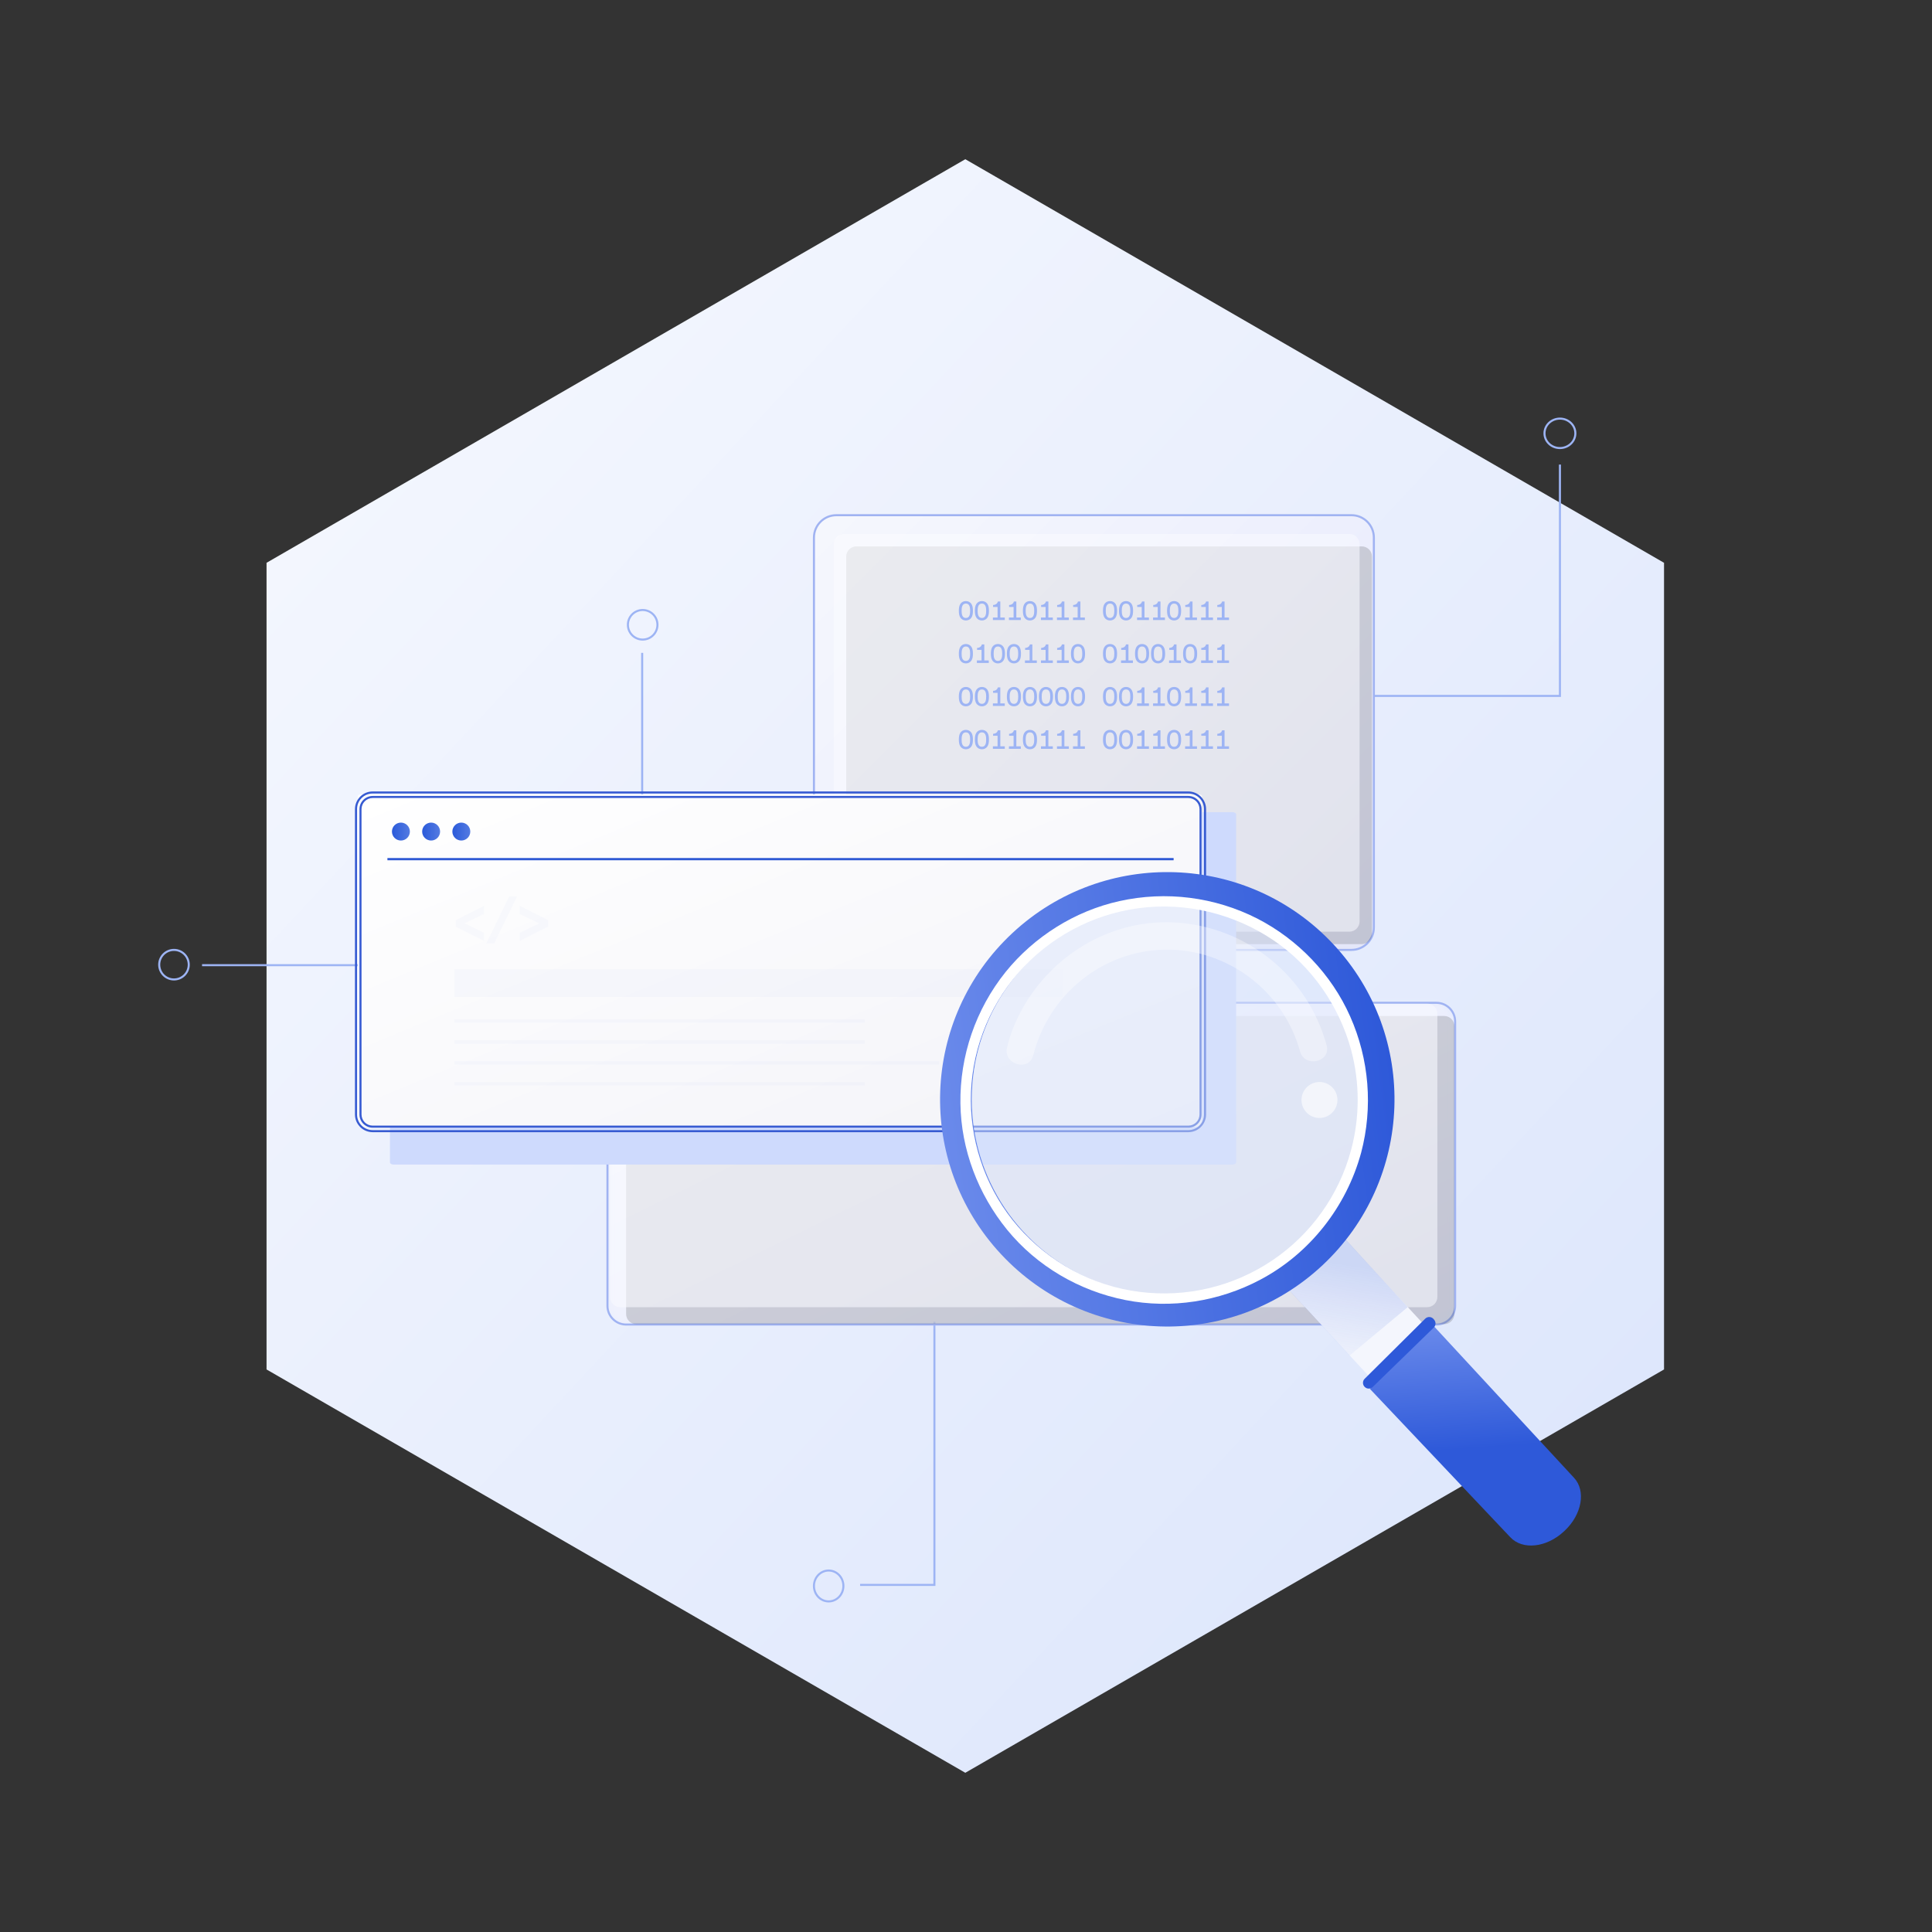 <?xml version="1.0" encoding="utf-8"?>
<svg xmlns="http://www.w3.org/2000/svg" width="400" height="400" viewBox="0 0 400 400" fill="none">
<rect x="0" y="0" width="400" height="400" fill="#333333" stroke="none"/>
<path d="M344.52 283.53V116.521L199.856 32.963L55.185 116.521V283.53L199.856 367.037L344.52 283.53Z" fill="url(#paint0_linear_2182_12015)"/>
<path fill-rule="evenodd" clip-rule="evenodd" d="M135.905 129.356C135.905 130.928 134.631 132.202 133.059 132.202C131.487 132.202 130.213 130.928 130.213 129.356C130.213 127.784 131.487 126.509 133.059 126.509C134.631 126.509 135.905 127.784 135.905 129.356ZM133.059 132.628C134.866 132.628 136.331 131.163 136.331 129.356C136.331 127.548 134.866 126.083 133.059 126.083C131.252 126.083 129.787 127.548 129.787 129.356C129.787 131.163 131.252 132.628 133.059 132.628Z" fill="#9DB4F4"/>
<path fill-rule="evenodd" clip-rule="evenodd" d="M133.169 214.259L133.169 135.167L132.743 135.167L132.743 214.259L133.169 214.259Z" fill="#9DB4F4"/>
<path fill-rule="evenodd" clip-rule="evenodd" d="M193.247 327.923L178.078 327.923L178.078 328.348L193.673 328.348L193.673 254.074L193.247 254.074L193.247 327.923Z" fill="#9DB4F4"/>
<path fill-rule="evenodd" clip-rule="evenodd" d="M168.732 328.357C168.732 330.015 170.011 331.341 171.568 331.341C173.125 331.341 174.404 330.015 174.404 328.357C174.404 326.7 173.125 325.374 171.568 325.374C170.011 325.374 168.732 326.7 168.732 328.357ZM171.568 331.766C169.757 331.766 168.306 330.231 168.306 328.357C168.306 326.484 169.757 324.948 171.568 324.948C173.379 324.948 174.83 326.484 174.83 328.357C174.83 330.231 173.379 331.766 171.568 331.766Z" fill="#9DB4F4"/>
<path fill-rule="evenodd" clip-rule="evenodd" d="M36.022 196.88C37.594 196.88 38.868 198.154 38.868 199.726C38.868 201.298 37.594 202.572 36.022 202.572C34.45 202.572 33.176 201.298 33.176 199.726C33.176 198.154 34.45 196.88 36.022 196.88ZM39.294 199.726C39.294 197.919 37.829 196.454 36.022 196.454C34.215 196.454 32.75 197.919 32.75 199.726C32.75 201.533 34.215 202.998 36.022 202.998C37.829 202.998 39.294 201.533 39.294 199.726Z" fill="#9DB4F4"/>
<path fill-rule="evenodd" clip-rule="evenodd" d="M100.757 199.616L41.833 199.616L41.833 200.042L100.757 200.042L100.757 199.616Z" fill="#9DB4F4"/>
<path fill-rule="evenodd" clip-rule="evenodd" d="M322.754 143.868V96.183H323.18V144.294H248.889V143.868H322.754Z" fill="#9DB4F4"/>
<path fill-rule="evenodd" clip-rule="evenodd" d="M322.966 86.88C324.624 86.88 325.95 88.159 325.95 89.716C325.95 91.273 324.624 92.552 322.966 92.552C321.309 92.552 319.983 91.273 319.983 89.716C319.983 88.159 321.309 86.88 322.966 86.88ZM326.375 89.716C326.375 87.905 324.84 86.454 322.966 86.454C321.093 86.454 319.557 87.905 319.557 89.716C319.557 91.527 321.093 92.978 322.966 92.978C324.84 92.978 326.375 91.527 326.375 89.716Z" fill="#9DB4F4"/>
<mask id="mask0_2182_12015" style="mask-type:alpha" maskUnits="userSpaceOnUse" x="126" y="207" width="175" height="68">
<path d="M126.123 211.481C126.123 209.436 127.781 207.778 129.827 207.778H297.21C299.256 207.778 300.914 209.436 300.914 211.481V270.37C300.914 272.416 299.256 274.074 297.21 274.074H129.827C127.781 274.074 126.123 272.416 126.123 270.37V211.481Z" fill="#D9D9D9"/>
</mask>
<g mask="url(#mask0_2182_12015)">
<path d="M296.601 206.361H131.011C127.041 206.361 123.823 207.95 123.823 209.909V271.66C123.823 273.619 127.041 275.207 131.011 275.207H296.601C300.571 275.207 303.789 273.619 303.789 271.66V209.909C303.789 207.95 300.571 206.361 296.601 206.361Z" fill="url(#paint1_linear_2182_12015)"/>
</g>
<path fill-rule="evenodd" clip-rule="evenodd" d="M297.407 207.833H129.63C127.615 207.833 125.982 209.467 125.982 211.481V270.37C125.982 272.385 127.615 274.019 129.63 274.019H297.407C299.422 274.019 301.056 272.385 301.056 270.37V211.481C301.056 209.467 299.422 207.833 297.407 207.833ZM129.63 207.407C127.38 207.407 125.556 209.231 125.556 211.481V270.37C125.556 272.62 127.38 274.444 129.63 274.444H297.407C299.658 274.444 301.482 272.62 301.482 270.37V211.481C301.482 209.231 299.658 207.407 297.407 207.407H129.63Z" fill="#A0B3F2"/>
<g style="mix-blend-mode:overlay" opacity="0.6">
<g style="mix-blend-mode:overlay" opacity="0.5">
<g style="mix-blend-mode:overlay" opacity="0.5">
<path d="M298.994 210.347H131.747C130.578 210.347 129.63 211.297 129.63 212.468V272.037C129.63 273.208 130.578 274.158 131.747 274.158H298.994C300.163 274.158 301.111 273.208 301.111 272.037V212.468C301.111 211.297 300.163 210.347 298.994 210.347Z" fill="black"/>
</g>
</g>
<g style="mix-blend-mode:overlay" opacity="0.6">
<path d="M295.475 207.778H128.414C127.244 207.778 126.296 208.727 126.296 209.899V268.519C126.296 269.69 127.244 270.64 128.414 270.64H295.475C296.645 270.64 297.593 269.69 297.593 268.519V209.899C297.593 208.727 296.645 207.778 295.475 207.778Z" fill="white"/>
</g>
</g>
<path d="M279.814 106.667H173.149C170.592 106.667 168.519 108.743 168.519 111.305V192.029C168.519 194.59 170.592 196.667 173.149 196.667H279.814C282.371 196.667 284.444 194.59 284.444 192.029V111.305C284.444 108.743 282.371 106.667 279.814 106.667Z" fill="url(#paint2_linear_2182_12015)"/>
<path fill-rule="evenodd" clip-rule="evenodd" d="M173.149 106.88C170.71 106.88 168.732 108.86 168.732 111.305V192.029C168.732 194.473 170.71 196.454 173.149 196.454H279.814C282.254 196.454 284.232 194.473 284.232 192.029V111.305C284.232 108.86 282.254 106.88 279.814 106.88H173.149ZM168.306 111.305C168.306 108.626 170.474 106.454 173.149 106.454H279.814C282.489 106.454 284.657 108.626 284.657 111.305V192.029C284.657 194.707 282.489 196.88 279.814 196.88H173.149C170.474 196.88 168.306 194.707 168.306 192.029V111.305Z" fill="#A0B3F2"/>
<g style="mix-blend-mode:overlay" opacity="0.6">
<g style="mix-blend-mode:overlay" opacity="0.5">
<g style="mix-blend-mode:overlay" opacity="0.5">
<path d="M281.935 113.127H177.313C176.143 113.127 175.195 114.077 175.195 115.248V193.347C175.195 194.519 176.143 195.468 177.313 195.468H281.935C283.105 195.468 284.053 194.519 284.053 193.347V115.248C284.053 114.077 283.105 113.127 281.935 113.127Z" fill="black"/>
</g>
</g>
<g style="mix-blend-mode:overlay" opacity="0.6">
<path d="M279.37 110.558H174.748C173.578 110.558 172.63 111.507 172.63 112.679V190.778C172.63 191.949 173.578 192.899 174.748 192.899H279.37C280.54 192.899 281.488 191.949 281.488 190.778V112.679C281.488 111.507 280.54 110.558 279.37 110.558Z" fill="white"/>
</g>
</g>
<path d="M199.093 126.453C199.093 125.861 199.159 124.96 199.976 124.96C200.794 124.96 200.859 125.861 200.859 126.453C200.859 127.046 200.794 127.947 199.976 127.947C199.159 127.947 199.093 127.046 199.093 126.453ZM198.519 126.453C198.519 126.981 198.584 127.49 198.827 127.864C199.07 128.231 199.473 128.462 199.976 128.462C200.48 128.462 200.883 128.231 201.126 127.864C201.369 127.49 201.434 126.981 201.434 126.453C201.434 125.926 201.369 125.416 201.126 125.043C200.883 124.676 200.48 124.444 199.976 124.444C199.473 124.444 199.07 124.676 198.827 125.043C198.584 125.416 198.519 125.926 198.519 126.453Z" fill="#9DB4F4"/>
<path d="M202.409 126.453C202.409 125.861 202.475 124.96 203.292 124.96C204.11 124.96 204.175 125.861 204.175 126.453C204.175 127.046 204.11 127.947 203.292 127.947C202.475 127.947 202.409 127.046 202.409 126.453ZM201.835 126.453C201.835 126.981 201.9 127.49 202.143 127.864C202.386 128.231 202.789 128.462 203.292 128.462C203.796 128.462 204.199 128.231 204.442 127.864C204.685 127.49 204.75 126.981 204.75 126.453C204.75 125.926 204.685 125.416 204.442 125.043C204.199 124.676 203.796 124.444 203.292 124.444C202.789 124.444 202.386 124.676 202.143 125.043C201.9 125.416 201.835 125.926 201.835 126.453Z" fill="#9DB4F4"/>
<path d="M205.571 127.852V128.373H208.03V127.852H207.106V124.533H206.596C206.508 124.948 206.14 125.244 205.607 125.256V125.665H206.537V127.852H205.571Z" fill="#9DB4F4"/>
<path d="M208.887 127.852V128.373H211.346V127.852H210.422V124.533H209.912C209.824 124.948 209.456 125.244 208.923 125.256V125.665H209.853V127.852H208.887Z" fill="#9DB4F4"/>
<path d="M212.357 126.453C212.357 125.861 212.422 124.96 213.24 124.96C214.058 124.96 214.123 125.861 214.123 126.453C214.123 127.046 214.058 127.947 213.24 127.947C212.422 127.947 212.357 127.046 212.357 126.453ZM211.782 126.453C211.782 126.981 211.848 127.49 212.091 127.864C212.334 128.231 212.737 128.462 213.24 128.462C213.744 128.462 214.147 128.231 214.39 127.864C214.633 127.49 214.698 126.981 214.698 126.453C214.698 125.926 214.633 125.416 214.39 125.043C214.147 124.676 213.744 124.444 213.24 124.444C212.737 124.444 212.334 124.676 212.091 125.043C211.848 125.416 211.782 125.926 211.782 126.453Z" fill="#9DB4F4"/>
<path d="M215.519 127.852V128.373H217.978V127.852H217.054V124.533H216.544C216.455 124.948 216.088 125.244 215.555 125.256V125.665H216.485V127.852H215.519Z" fill="#9DB4F4"/>
<path d="M218.835 127.852V128.373H221.294V127.852H220.37V124.533H219.86C219.771 124.948 219.404 125.244 218.871 125.256V125.665H219.801V127.852H218.835Z" fill="#9DB4F4"/>
<path d="M222.151 127.852V128.373H224.61V127.852H223.686V124.533H223.176C223.087 124.948 222.72 125.244 222.187 125.256V125.665H223.117V127.852H222.151Z" fill="#9DB4F4"/>
<path d="M228.937 126.453C228.937 125.861 229.002 124.96 229.82 124.96C230.638 124.96 230.703 125.861 230.703 126.453C230.703 127.046 230.638 127.947 229.82 127.947C229.002 127.947 228.937 127.046 228.937 126.453ZM228.362 126.453C228.362 126.981 228.427 127.49 228.67 127.864C228.913 128.231 229.316 128.462 229.82 128.462C230.324 128.462 230.727 128.231 230.97 127.864C231.213 127.49 231.278 126.981 231.278 126.453C231.278 125.926 231.213 125.416 230.97 125.043C230.727 124.676 230.324 124.444 229.82 124.444C229.316 124.444 228.913 124.676 228.67 125.043C228.427 125.416 228.362 125.926 228.362 126.453Z" fill="#9DB4F4"/>
<path d="M232.253 126.453C232.253 125.861 232.318 124.96 233.136 124.96C233.954 124.96 234.019 125.861 234.019 126.453C234.019 127.046 233.954 127.947 233.136 127.947C232.318 127.947 232.253 127.046 232.253 126.453ZM231.678 126.453C231.678 126.981 231.743 127.49 231.986 127.864C232.229 128.231 232.632 128.462 233.136 128.462C233.64 128.462 234.043 128.231 234.286 127.864C234.529 127.49 234.594 126.981 234.594 126.453C234.594 125.926 234.529 125.416 234.286 125.043C234.043 124.676 233.64 124.444 233.136 124.444C232.632 124.444 232.229 124.676 231.986 125.043C231.743 125.416 231.678 125.926 231.678 126.453Z" fill="#9DB4F4"/>
<path d="M235.415 127.852V128.373H237.874V127.852H236.95V124.533H236.44C236.351 124.948 235.984 125.244 235.451 125.256V125.665H236.381V127.852H235.415Z" fill="#9DB4F4"/>
<path d="M238.731 127.852V128.373H241.19V127.852H240.266V124.533H239.756C239.667 124.948 239.3 125.244 238.767 125.256V125.665H239.697V127.852H238.731Z" fill="#9DB4F4"/>
<path d="M242.201 126.453C242.201 125.861 242.266 124.96 243.084 124.96C243.902 124.96 243.967 125.861 243.967 126.453C243.967 127.046 243.902 127.947 243.084 127.947C242.266 127.947 242.201 127.046 242.201 126.453ZM241.626 126.453C241.626 126.981 241.691 127.49 241.934 127.864C242.177 128.231 242.58 128.462 243.084 128.462C243.588 128.462 243.991 128.231 244.234 127.864C244.477 127.49 244.542 126.981 244.542 126.453C244.542 125.926 244.477 125.416 244.234 125.043C243.991 124.676 243.588 124.444 243.084 124.444C242.58 124.444 242.177 124.676 241.934 125.043C241.691 125.416 241.626 125.926 241.626 126.453Z" fill="#9DB4F4"/>
<path d="M245.363 127.852V128.373H247.822V127.852H246.898V124.533H246.388C246.299 124.948 245.932 125.244 245.398 125.256V125.665H246.329V127.852H245.363Z" fill="#9DB4F4"/>
<path d="M248.679 127.852V128.373H251.138V127.852H250.214V124.533H249.704C249.615 124.948 249.248 125.244 248.714 125.256V125.665H249.645V127.852H248.679Z" fill="#9DB4F4"/>
<path d="M251.995 127.852V128.373H254.454V127.852H253.53V124.533H253.02C252.931 124.948 252.564 125.244 252.03 125.256V125.665H252.961V127.852H251.995Z" fill="#9DB4F4"/>
<path d="M199.093 135.342C199.093 134.75 199.159 133.849 199.976 133.849C200.794 133.849 200.859 134.75 200.859 135.342C200.859 135.935 200.794 136.836 199.976 136.836C199.159 136.836 199.093 135.935 199.093 135.342ZM198.519 135.342C198.519 135.87 198.584 136.379 198.827 136.753C199.07 137.12 199.473 137.351 199.976 137.351C200.48 137.351 200.883 137.12 201.126 136.753C201.369 136.379 201.434 135.87 201.434 135.342C201.434 134.815 201.369 134.305 201.126 133.932C200.883 133.564 200.48 133.333 199.976 133.333C199.473 133.333 199.07 133.564 198.827 133.932C198.584 134.305 198.519 134.815 198.519 135.342Z" fill="#9DB4F4"/>
<path d="M202.255 136.741V137.262H204.715V136.741H203.79V133.422H203.28C203.192 133.837 202.824 134.133 202.291 134.145V134.554H203.221V136.741H202.255Z" fill="#9DB4F4"/>
<path d="M205.725 135.342C205.725 134.75 205.79 133.849 206.608 133.849C207.426 133.849 207.491 134.75 207.491 135.342C207.491 135.935 207.426 136.836 206.608 136.836C205.79 136.836 205.725 135.935 205.725 135.342ZM205.15 135.342C205.15 135.87 205.216 136.379 205.459 136.753C205.702 137.12 206.105 137.351 206.608 137.351C207.112 137.351 207.515 137.12 207.758 136.753C208.001 136.379 208.066 135.87 208.066 135.342C208.066 134.815 208.001 134.305 207.758 133.932C207.515 133.564 207.112 133.333 206.608 133.333C206.105 133.333 205.702 133.564 205.459 133.932C205.216 134.305 205.15 134.815 205.15 135.342Z" fill="#9DB4F4"/>
<path d="M209.041 135.342C209.041 134.75 209.106 133.849 209.924 133.849C210.742 133.849 210.807 134.75 210.807 135.342C210.807 135.935 210.742 136.836 209.924 136.836C209.106 136.836 209.041 135.935 209.041 135.342ZM208.466 135.342C208.466 135.87 208.532 136.379 208.775 136.753C209.018 137.12 209.421 137.351 209.924 137.351C210.428 137.351 210.831 137.12 211.074 136.753C211.317 136.379 211.382 135.87 211.382 135.342C211.382 134.815 211.317 134.305 211.074 133.932C210.831 133.564 210.428 133.333 209.924 133.333C209.421 133.333 209.018 133.564 208.775 133.932C208.532 134.305 208.466 134.815 208.466 135.342Z" fill="#9DB4F4"/>
<path d="M212.203 136.741V137.262H214.662V136.741H213.738V133.422H213.228C213.139 133.837 212.772 134.133 212.239 134.145V134.554H213.169V136.741H212.203Z" fill="#9DB4F4"/>
<path d="M215.519 136.741V137.262H217.978V136.741H217.054V133.422H216.544C216.455 133.837 216.088 134.133 215.555 134.145V134.554H216.485V136.741H215.519Z" fill="#9DB4F4"/>
<path d="M218.835 136.741V137.262H221.294V136.741H220.37V133.422H219.86C219.771 133.837 219.404 134.133 218.871 134.145V134.554H219.801V136.741H218.835Z" fill="#9DB4F4"/>
<path d="M222.305 135.342C222.305 134.75 222.37 133.849 223.188 133.849C224.006 133.849 224.071 134.75 224.071 135.342C224.071 135.935 224.006 136.836 223.188 136.836C222.37 136.836 222.305 135.935 222.305 135.342ZM221.73 135.342C221.73 135.87 221.796 136.379 222.039 136.753C222.281 137.12 222.684 137.351 223.188 137.351C223.692 137.351 224.095 137.12 224.338 136.753C224.581 136.379 224.646 135.87 224.646 135.342C224.646 134.815 224.581 134.305 224.338 133.932C224.095 133.564 223.692 133.333 223.188 133.333C222.684 133.333 222.281 133.564 222.039 133.932C221.796 134.305 221.73 134.815 221.73 135.342Z" fill="#9DB4F4"/>
<path d="M228.937 135.342C228.937 134.75 229.002 133.849 229.82 133.849C230.638 133.849 230.703 134.75 230.703 135.342C230.703 135.935 230.638 136.836 229.82 136.836C229.002 136.836 228.937 135.935 228.937 135.342ZM228.362 135.342C228.362 135.87 228.427 136.379 228.67 136.753C228.913 137.12 229.316 137.351 229.82 137.351C230.324 137.351 230.727 137.12 230.97 136.753C231.213 136.379 231.278 135.87 231.278 135.342C231.278 134.815 231.213 134.305 230.97 133.932C230.727 133.564 230.324 133.333 229.82 133.333C229.316 133.333 228.913 133.564 228.67 133.932C228.427 134.305 228.362 134.815 228.362 135.342Z" fill="#9DB4F4"/>
<path d="M232.099 136.741V137.262H234.558V136.741H233.634V133.422H233.124C233.035 133.837 232.668 134.133 232.135 134.145V134.554H233.065V136.741H232.099Z" fill="#9DB4F4"/>
<path d="M235.569 135.342C235.569 134.75 235.634 133.849 236.452 133.849C237.27 133.849 237.335 134.75 237.335 135.342C237.335 135.935 237.27 136.836 236.452 136.836C235.634 136.836 235.569 135.935 235.569 135.342ZM234.994 135.342C234.994 135.87 235.059 136.379 235.302 136.753C235.545 137.12 235.948 137.351 236.452 137.351C236.956 137.351 237.359 137.12 237.602 136.753C237.845 136.379 237.91 135.87 237.91 135.342C237.91 134.815 237.845 134.305 237.602 133.932C237.359 133.564 236.956 133.333 236.452 133.333C235.948 133.333 235.545 133.564 235.302 133.932C235.059 134.305 234.994 134.815 234.994 135.342Z" fill="#9DB4F4"/>
<path d="M238.885 135.342C238.885 134.75 238.95 133.849 239.768 133.849C240.586 133.849 240.651 134.75 240.651 135.342C240.651 135.935 240.586 136.836 239.768 136.836C238.95 136.836 238.885 135.935 238.885 135.342ZM238.31 135.342C238.31 135.87 238.375 136.379 238.618 136.753C238.861 137.12 239.264 137.351 239.768 137.351C240.272 137.351 240.675 137.12 240.918 136.753C241.161 136.379 241.226 135.87 241.226 135.342C241.226 134.815 241.161 134.305 240.918 133.932C240.675 133.564 240.272 133.333 239.768 133.333C239.264 133.333 238.861 133.564 238.618 133.932C238.375 134.305 238.31 134.815 238.31 135.342Z" fill="#9DB4F4"/>
<path d="M242.047 136.741V137.262H244.506V136.741H243.582V133.422H243.072C242.983 133.837 242.616 134.133 242.082 134.145V134.554H243.013V136.741H242.047Z" fill="#9DB4F4"/>
<path d="M245.517 135.342C245.517 134.75 245.582 133.849 246.4 133.849C247.218 133.849 247.283 134.75 247.283 135.342C247.283 135.935 247.218 136.836 246.4 136.836C245.582 136.836 245.517 135.935 245.517 135.342ZM244.942 135.342C244.942 135.87 245.007 136.379 245.25 136.753C245.493 137.12 245.896 137.351 246.4 137.351C246.904 137.351 247.307 137.12 247.55 136.753C247.793 136.379 247.858 135.87 247.858 135.342C247.858 134.815 247.793 134.305 247.55 133.932C247.307 133.564 246.904 133.333 246.4 133.333C245.896 133.333 245.493 133.564 245.25 133.932C245.007 134.305 244.942 134.815 244.942 135.342Z" fill="#9DB4F4"/>
<path d="M248.679 136.741V137.262H251.138V136.741H250.214V133.422H249.704C249.615 133.837 249.248 134.133 248.714 134.145V134.554H249.645V136.741H248.679Z" fill="#9DB4F4"/>
<path d="M251.995 136.741V137.262H254.454V136.741H253.53V133.422H253.02C252.931 133.837 252.564 134.133 252.03 134.145V134.554H252.961V136.741H251.995Z" fill="#9DB4F4"/>
<path d="M199.093 144.231C199.093 143.639 199.159 142.738 199.976 142.738C200.794 142.738 200.859 143.639 200.859 144.231C200.859 144.824 200.794 145.724 199.976 145.724C199.159 145.724 199.093 144.824 199.093 144.231ZM198.519 144.231C198.519 144.759 198.584 145.268 198.827 145.641C199.07 146.009 199.473 146.24 199.976 146.24C200.48 146.24 200.883 146.009 201.126 145.641C201.369 145.268 201.434 144.759 201.434 144.231C201.434 143.704 201.369 143.194 201.126 142.821C200.883 142.453 200.48 142.222 199.976 142.222C199.473 142.222 199.07 142.453 198.827 142.821C198.584 143.194 198.519 143.704 198.519 144.231Z" fill="#9DB4F4"/>
<path d="M202.409 144.231C202.409 143.639 202.475 142.738 203.292 142.738C204.11 142.738 204.175 143.639 204.175 144.231C204.175 144.824 204.11 145.724 203.292 145.724C202.475 145.724 202.409 144.824 202.409 144.231ZM201.835 144.231C201.835 144.759 201.9 145.268 202.143 145.641C202.386 146.009 202.789 146.24 203.292 146.24C203.796 146.24 204.199 146.009 204.442 145.641C204.685 145.268 204.75 144.759 204.75 144.231C204.75 143.704 204.685 143.194 204.442 142.821C204.199 142.453 203.796 142.222 203.292 142.222C202.789 142.222 202.386 142.453 202.143 142.821C201.9 143.194 201.835 143.704 201.835 144.231Z" fill="#9DB4F4"/>
<path d="M205.571 145.63V146.151H208.03V145.63H207.106V142.311H206.596C206.508 142.726 206.14 143.022 205.607 143.034V143.443H206.537V145.63H205.571Z" fill="#9DB4F4"/>
<path d="M209.041 144.231C209.041 143.639 209.106 142.738 209.924 142.738C210.742 142.738 210.807 143.639 210.807 144.231C210.807 144.824 210.742 145.724 209.924 145.724C209.106 145.724 209.041 144.824 209.041 144.231ZM208.466 144.231C208.466 144.759 208.532 145.268 208.775 145.641C209.018 146.009 209.421 146.24 209.924 146.24C210.428 146.24 210.831 146.009 211.074 145.641C211.317 145.268 211.382 144.759 211.382 144.231C211.382 143.704 211.317 143.194 211.074 142.821C210.831 142.453 210.428 142.222 209.924 142.222C209.421 142.222 209.018 142.453 208.775 142.821C208.532 143.194 208.466 143.704 208.466 144.231Z" fill="#9DB4F4"/>
<path d="M212.357 144.231C212.357 143.639 212.422 142.738 213.24 142.738C214.058 142.738 214.123 143.639 214.123 144.231C214.123 144.824 214.058 145.724 213.24 145.724C212.422 145.724 212.357 144.824 212.357 144.231ZM211.782 144.231C211.782 144.759 211.848 145.268 212.091 145.641C212.334 146.009 212.737 146.24 213.24 146.24C213.744 146.24 214.147 146.009 214.39 145.641C214.633 145.268 214.698 144.759 214.698 144.231C214.698 143.704 214.633 143.194 214.39 142.821C214.147 142.453 213.744 142.222 213.24 142.222C212.737 142.222 212.334 142.453 212.091 142.821C211.848 143.194 211.782 143.704 211.782 144.231Z" fill="#9DB4F4"/>
<path d="M215.673 144.231C215.673 143.639 215.738 142.738 216.556 142.738C217.374 142.738 217.439 143.639 217.439 144.231C217.439 144.824 217.374 145.724 216.556 145.724C215.738 145.724 215.673 144.824 215.673 144.231ZM215.098 144.231C215.098 144.759 215.164 145.268 215.407 145.641C215.65 146.009 216.052 146.24 216.556 146.24C217.06 146.24 217.463 146.009 217.706 145.641C217.949 145.268 218.014 144.759 218.014 144.231C218.014 143.704 217.949 143.194 217.706 142.821C217.463 142.453 217.06 142.222 216.556 142.222C216.052 142.222 215.65 142.453 215.407 142.821C215.164 143.194 215.098 143.704 215.098 144.231Z" fill="#9DB4F4"/>
<path d="M218.989 144.231C218.989 143.639 219.054 142.738 219.872 142.738C220.69 142.738 220.755 143.639 220.755 144.231C220.755 144.824 220.69 145.724 219.872 145.724C219.054 145.724 218.989 144.824 218.989 144.231ZM218.414 144.231C218.414 144.759 218.48 145.268 218.723 145.641C218.965 146.009 219.368 146.24 219.872 146.24C220.376 146.24 220.779 146.009 221.022 145.641C221.265 145.268 221.33 144.759 221.33 144.231C221.33 143.704 221.265 143.194 221.022 142.821C220.779 142.453 220.376 142.222 219.872 142.222C219.368 142.222 218.965 142.453 218.723 142.821C218.48 143.194 218.414 143.704 218.414 144.231Z" fill="#9DB4F4"/>
<path d="M222.305 144.231C222.305 143.639 222.37 142.738 223.188 142.738C224.006 142.738 224.071 143.639 224.071 144.231C224.071 144.824 224.006 145.724 223.188 145.724C222.37 145.724 222.305 144.824 222.305 144.231ZM221.73 144.231C221.73 144.759 221.796 145.268 222.039 145.641C222.281 146.009 222.684 146.24 223.188 146.24C223.692 146.24 224.095 146.009 224.338 145.641C224.581 145.268 224.646 144.759 224.646 144.231C224.646 143.704 224.581 143.194 224.338 142.821C224.095 142.453 223.692 142.222 223.188 142.222C222.684 142.222 222.281 142.453 222.039 142.821C221.796 143.194 221.73 143.704 221.73 144.231Z" fill="#9DB4F4"/>
<path d="M228.937 144.231C228.937 143.639 229.002 142.738 229.82 142.738C230.638 142.738 230.703 143.639 230.703 144.231C230.703 144.824 230.638 145.724 229.82 145.724C229.002 145.724 228.937 144.824 228.937 144.231ZM228.362 144.231C228.362 144.759 228.427 145.268 228.67 145.641C228.913 146.009 229.316 146.24 229.82 146.24C230.324 146.24 230.727 146.009 230.97 145.641C231.213 145.268 231.278 144.759 231.278 144.231C231.278 143.704 231.213 143.194 230.97 142.821C230.727 142.453 230.324 142.222 229.82 142.222C229.316 142.222 228.913 142.453 228.67 142.821C228.427 143.194 228.362 143.704 228.362 144.231Z" fill="#9DB4F4"/>
<path d="M232.253 144.231C232.253 143.639 232.318 142.738 233.136 142.738C233.954 142.738 234.019 143.639 234.019 144.231C234.019 144.824 233.954 145.724 233.136 145.724C232.318 145.724 232.253 144.824 232.253 144.231ZM231.678 144.231C231.678 144.759 231.743 145.268 231.986 145.641C232.229 146.009 232.632 146.24 233.136 146.24C233.64 146.24 234.043 146.009 234.286 145.641C234.529 145.268 234.594 144.759 234.594 144.231C234.594 143.704 234.529 143.194 234.286 142.821C234.043 142.453 233.64 142.222 233.136 142.222C232.632 142.222 232.229 142.453 231.986 142.821C231.743 143.194 231.678 143.704 231.678 144.231Z" fill="#9DB4F4"/>
<path d="M235.415 145.63V146.151H237.874V145.63H236.95V142.311H236.44C236.351 142.726 235.984 143.022 235.451 143.034V143.443H236.381V145.63H235.415Z" fill="#9DB4F4"/>
<path d="M238.731 145.63V146.151H241.19V145.63H240.266V142.311H239.756C239.667 142.726 239.3 143.022 238.767 143.034V143.443H239.697V145.63H238.731Z" fill="#9DB4F4"/>
<path d="M242.201 144.231C242.201 143.639 242.266 142.738 243.084 142.738C243.902 142.738 243.967 143.639 243.967 144.231C243.967 144.824 243.902 145.724 243.084 145.724C242.266 145.724 242.201 144.824 242.201 144.231ZM241.626 144.231C241.626 144.759 241.691 145.268 241.934 145.641C242.177 146.009 242.58 146.24 243.084 146.24C243.588 146.24 243.991 146.009 244.234 145.641C244.477 145.268 244.542 144.759 244.542 144.231C244.542 143.704 244.477 143.194 244.234 142.821C243.991 142.453 243.588 142.222 243.084 142.222C242.58 142.222 242.177 142.453 241.934 142.821C241.691 143.194 241.626 143.704 241.626 144.231Z" fill="#9DB4F4"/>
<path d="M245.363 145.63V146.151H247.822V145.63H246.898V142.311H246.388C246.299 142.726 245.932 143.022 245.398 143.034V143.443H246.329V145.63H245.363Z" fill="#9DB4F4"/>
<path d="M248.679 145.63V146.151H251.138V145.63H250.214V142.311H249.704C249.615 142.726 249.248 143.022 248.714 143.034V143.443H249.645V145.63H248.679Z" fill="#9DB4F4"/>
<path d="M251.995 145.63V146.151H254.454V145.63H253.53V142.311H253.02C252.931 142.726 252.564 143.022 252.03 143.034V143.443H252.961V145.63H251.995Z" fill="#9DB4F4"/>
<path d="M199.093 153.12C199.093 152.527 199.159 151.627 199.976 151.627C200.794 151.627 200.859 152.527 200.859 153.12C200.859 153.713 200.794 154.613 199.976 154.613C199.159 154.613 199.093 153.713 199.093 153.12ZM198.519 153.12C198.519 153.647 198.584 154.157 198.827 154.53C199.07 154.898 199.473 155.129 199.976 155.129C200.48 155.129 200.883 154.898 201.126 154.53C201.369 154.157 201.434 153.647 201.434 153.12C201.434 152.593 201.369 152.083 201.126 151.71C200.883 151.342 200.48 151.111 199.976 151.111C199.473 151.111 199.07 151.342 198.827 151.71C198.584 152.083 198.519 152.593 198.519 153.12Z" fill="#9DB4F4"/>
<path d="M202.409 153.12C202.409 152.527 202.475 151.627 203.292 151.627C204.11 151.627 204.175 152.527 204.175 153.12C204.175 153.713 204.11 154.613 203.292 154.613C202.475 154.613 202.409 153.713 202.409 153.12ZM201.835 153.12C201.835 153.647 201.9 154.157 202.143 154.53C202.386 154.898 202.789 155.129 203.292 155.129C203.796 155.129 204.199 154.898 204.442 154.53C204.685 154.157 204.75 153.647 204.75 153.12C204.75 152.593 204.685 152.083 204.442 151.71C204.199 151.342 203.796 151.111 203.292 151.111C202.789 151.111 202.386 151.342 202.143 151.71C201.9 152.083 201.835 152.593 201.835 153.12Z" fill="#9DB4F4"/>
<path d="M205.571 154.519V155.04H208.03V154.519H207.106V151.2H206.596C206.508 151.615 206.14 151.911 205.607 151.923V152.332H206.537V154.519H205.571Z" fill="#9DB4F4"/>
<path d="M208.887 154.519V155.04H211.346V154.519H210.422V151.2H209.912C209.824 151.615 209.456 151.911 208.923 151.923V152.332H209.853V154.519H208.887Z" fill="#9DB4F4"/>
<path d="M212.357 153.12C212.357 152.527 212.422 151.627 213.24 151.627C214.058 151.627 214.123 152.527 214.123 153.12C214.123 153.713 214.058 154.613 213.24 154.613C212.422 154.613 212.357 153.713 212.357 153.12ZM211.782 153.12C211.782 153.647 211.848 154.157 212.091 154.53C212.334 154.898 212.737 155.129 213.24 155.129C213.744 155.129 214.147 154.898 214.39 154.53C214.633 154.157 214.698 153.647 214.698 153.12C214.698 152.593 214.633 152.083 214.39 151.71C214.147 151.342 213.744 151.111 213.24 151.111C212.737 151.111 212.334 151.342 212.091 151.71C211.848 152.083 211.782 152.593 211.782 153.12Z" fill="#9DB4F4"/>
<path d="M215.519 154.519V155.04H217.978V154.519H217.054V151.2H216.544C216.455 151.615 216.088 151.911 215.555 151.923V152.332H216.485V154.519H215.519Z" fill="#9DB4F4"/>
<path d="M218.835 154.519V155.04H221.294V154.519H220.37V151.2H219.86C219.771 151.615 219.404 151.911 218.871 151.923V152.332H219.801V154.519H218.835Z" fill="#9DB4F4"/>
<path d="M222.151 154.519V155.04H224.61V154.519H223.686V151.2H223.176C223.087 151.615 222.72 151.911 222.187 151.923V152.332H223.117V154.519H222.151Z" fill="#9DB4F4"/>
<path d="M228.937 153.12C228.937 152.527 229.002 151.627 229.82 151.627C230.638 151.627 230.703 152.527 230.703 153.12C230.703 153.713 230.638 154.613 229.82 154.613C229.002 154.613 228.937 153.713 228.937 153.12ZM228.362 153.12C228.362 153.647 228.427 154.157 228.67 154.53C228.913 154.898 229.316 155.129 229.82 155.129C230.324 155.129 230.727 154.898 230.97 154.53C231.213 154.157 231.278 153.647 231.278 153.12C231.278 152.593 231.213 152.083 230.97 151.71C230.727 151.342 230.324 151.111 229.82 151.111C229.316 151.111 228.913 151.342 228.67 151.71C228.427 152.083 228.362 152.593 228.362 153.12Z" fill="#9DB4F4"/>
<path d="M232.253 153.12C232.253 152.527 232.318 151.627 233.136 151.627C233.954 151.627 234.019 152.527 234.019 153.12C234.019 153.713 233.954 154.613 233.136 154.613C232.318 154.613 232.253 153.713 232.253 153.12ZM231.678 153.12C231.678 153.647 231.743 154.157 231.986 154.53C232.229 154.898 232.632 155.129 233.136 155.129C233.64 155.129 234.043 154.898 234.286 154.53C234.529 154.157 234.594 153.647 234.594 153.12C234.594 152.593 234.529 152.083 234.286 151.71C234.043 151.342 233.64 151.111 233.136 151.111C232.632 151.111 232.229 151.342 231.986 151.71C231.743 152.083 231.678 152.593 231.678 153.12Z" fill="#9DB4F4"/>
<path d="M235.415 154.519V155.04H237.874V154.519H236.95V151.2H236.44C236.351 151.615 235.984 151.911 235.451 151.923V152.332H236.381V154.519H235.415Z" fill="#9DB4F4"/>
<path d="M238.731 154.519V155.04H241.19V154.519H240.266V151.2H239.756C239.667 151.615 239.3 151.911 238.767 151.923V152.332H239.697V154.519H238.731Z" fill="#9DB4F4"/>
<path d="M242.201 153.12C242.201 152.527 242.266 151.627 243.084 151.627C243.902 151.627 243.967 152.527 243.967 153.12C243.967 153.713 243.902 154.613 243.084 154.613C242.266 154.613 242.201 153.713 242.201 153.12ZM241.626 153.12C241.626 153.647 241.691 154.157 241.934 154.53C242.177 154.898 242.58 155.129 243.084 155.129C243.588 155.129 243.991 154.898 244.234 154.53C244.477 154.157 244.542 153.647 244.542 153.12C244.542 152.593 244.477 152.083 244.234 151.71C243.991 151.342 243.588 151.111 243.084 151.111C242.58 151.111 242.177 151.342 241.934 151.71C241.691 152.083 241.626 152.593 241.626 153.12Z" fill="#9DB4F4"/>
<path d="M245.363 154.519V155.04H247.822V154.519H246.898V151.2H246.388C246.299 151.615 245.932 151.911 245.398 151.923V152.332H246.329V154.519H245.363Z" fill="#9DB4F4"/>
<path d="M248.679 154.519V155.04H251.138V154.519H250.214V151.2H249.704C249.615 151.615 249.248 151.911 248.714 151.923V152.332H249.645V154.519H248.679Z" fill="#9DB4F4"/>
<path d="M251.995 154.519V155.04H254.454V154.519H253.53V151.2H253.02C252.931 151.615 252.564 151.911 252.03 151.923V152.332H252.961V154.519H251.995Z" fill="#9DB4F4"/>
<path d="M255.178 168.148H81.488C81.076 168.148 80.741 168.348 80.741 168.595V240.664C80.741 240.911 81.076 241.111 81.488 241.111H255.178C255.591 241.111 255.926 240.911 255.926 240.664V168.595C255.926 168.348 255.591 168.148 255.178 168.148Z" fill="#CEDAFD"/>
<path d="M248.143 164.444H74.82C74.408 164.444 74.074 164.633 74.074 164.867V232.911C74.074 233.144 74.408 233.333 74.82 233.333H248.143C248.555 233.333 248.889 233.144 248.889 232.911V164.867C248.889 164.633 248.555 164.444 248.143 164.444Z" fill="url(#paint3_linear_2182_12015)"/>
<path fill-rule="evenodd" clip-rule="evenodd" d="M77.154 163.861L246.038 163.861C247.01 163.862 247.942 164.248 248.63 164.935C249.318 165.623 249.705 166.555 249.706 167.527V230.741C249.705 231.713 249.318 232.645 248.63 233.333C247.942 234.02 247.01 234.406 246.038 234.407H77.154C76.183 234.405 75.251 234.019 74.564 233.331C73.877 232.644 73.491 231.712 73.491 230.741L73.491 167.527C73.491 166.556 73.877 165.624 74.564 164.936C75.251 164.249 76.183 163.862 77.154 163.861ZM246.038 164.287H77.155C76.296 164.288 75.473 164.63 74.866 165.237C74.259 165.845 73.917 166.668 73.917 167.527V230.741C73.917 231.599 74.259 232.423 74.866 233.03C75.473 233.638 76.296 233.98 77.155 233.981H246.037C246.897 233.98 247.721 233.639 248.329 233.031C248.937 232.424 249.279 231.6 249.28 230.74V167.527C249.279 166.668 248.937 165.844 248.329 165.237C247.721 164.629 246.897 164.288 246.038 164.287ZM77.154 164.794L77.154 164.794L246.038 164.794C246.762 164.794 247.458 165.082 247.97 165.595C248.483 166.107 248.772 166.802 248.773 167.527V230.741C248.772 231.466 248.483 232.161 247.97 232.673C247.458 233.185 246.763 233.473 246.038 233.474H77.154C76.43 233.473 75.736 233.184 75.224 232.672C74.712 232.16 74.424 231.465 74.423 230.741L74.423 167.527C74.424 166.803 74.712 166.108 75.224 165.596C75.736 165.084 76.43 164.795 77.154 164.794ZM77.155 165.22C76.543 165.221 75.957 165.464 75.525 165.897C75.093 166.33 74.85 166.916 74.849 167.527C74.849 167.527 74.849 167.527 74.849 167.527L74.849 230.741C74.849 230.74 74.849 230.741 74.849 230.741C74.85 231.352 75.093 231.938 75.525 232.371C75.957 232.804 76.543 233.047 77.155 233.048H246.037C246.65 233.048 247.236 232.804 247.669 232.372C248.102 231.939 248.346 231.352 248.347 230.74V167.528C248.346 166.915 248.102 166.329 247.669 165.896C247.236 165.464 246.65 165.22 246.037 165.22C246.037 165.22 246.038 165.22 246.037 165.22H77.155Z" fill="#375BD2"/>
<g clip-path="url(#clip0_2182_12015)">
<g opacity="0.15">
<path opacity="0.15" d="M94.359 190.498L100.225 187.539V189.22L96.187 191.17L100.225 193.121V194.816L94.359 191.878V190.498Z" fill="#2C5BDE"/>
<path opacity="0.15" d="M102.31 195.329H100.678L105.509 185.41H107.16L102.31 195.329Z" fill="#2C5BDE"/>
<path opacity="0.15" d="M113.458 191.864L107.592 194.816V193.137L111.63 191.186L107.592 189.234V187.53L113.458 190.489V191.864Z" fill="#2C5BDE"/>
<path opacity="0.15" d="M179.047 211.03H93.89V211.748H179.047V211.03Z" fill="#2C5BDE"/>
<path opacity="0.15" d="M179.047 215.362H93.89V216.08H179.047V215.362Z" fill="#2C5BDE"/>
<path opacity="0.15" d="M179.047 224.022H93.89V224.74H179.047V224.022Z" fill="#2C5BDE"/>
<path opacity="0.15" d="M194.426 219.692H93.89V220.41H194.426V219.692Z" fill="#2C5BDE"/>
<path opacity="0.15" d="M220.009 200.657H93.89V206.402H220.009V200.657Z" fill="#2C5BDE"/>
</g>
</g>
<path d="M242.986 177.644H80.212V178.11H242.986V177.644Z" fill="#2F59D4"/>
<path d="M83.005 174.023C84.03 174.023 84.861 173.192 84.861 172.167C84.861 171.142 84.03 170.311 83.005 170.311C81.98 170.311 81.149 171.142 81.149 172.167C81.149 173.192 81.98 174.023 83.005 174.023Z" fill="url(#paint4_linear_2182_12015)"/>
<path d="M89.259 174.023C90.284 174.023 91.115 173.192 91.115 172.167C91.115 171.142 90.284 170.311 89.259 170.311C88.234 170.311 87.403 171.142 87.403 172.167C87.403 173.192 88.234 174.023 89.259 174.023Z" fill="url(#paint5_linear_2182_12015)"/>
<path d="M95.512 174.023C96.537 174.023 97.368 173.192 97.368 172.167C97.368 171.142 96.537 170.311 95.512 170.311C94.487 170.311 93.656 171.142 93.656 172.167C93.656 173.192 94.487 174.023 95.512 174.023Z" fill="url(#paint6_linear_2182_12015)"/>
<path d="M313.274 294.205L301.843 304.863L264.161 264.106L275.593 253.451L313.274 294.205Z" fill="#F4F6FD"/>
<path d="M323.916 316.95L323.783 317.073C320.178 320.433 315.209 320.967 312.689 318.262L283.614 287.541L296.904 274.612L325.888 305.965C328.399 308.67 327.523 313.585 323.916 316.95Z" fill="url(#paint7_linear_2182_12015)"/>
<path opacity="0.2" d="M266.821 266.867L266.852 267.104L279.4 280.667L291.453 270.63L278.064 256.025L266.821 266.867Z" fill="url(#paint8_linear_2182_12015)"/>
<path d="M276.083 195.524C258.363 176.522 228.602 175.472 209.597 193.193C190.592 210.913 189.545 240.673 207.266 259.678C224.986 278.683 254.747 279.73 273.751 262.01C292.756 244.29 293.799 214.529 276.083 195.524ZM269.268 257.202C263.413 262.66 256.071 266.26 248.171 267.545C240.27 268.831 232.166 267.745 224.883 264.424C217.6 261.104 211.465 255.698 207.254 248.891C203.043 242.084 200.945 234.181 201.226 226.182C201.507 218.182 204.154 210.446 208.831 203.95C213.509 197.455 220.008 192.493 227.506 189.691C235.004 186.89 243.165 186.374 250.956 188.211C258.746 190.047 265.818 194.153 271.275 200.008C278.593 207.859 282.492 218.295 282.116 229.021C281.739 239.747 277.118 249.884 269.268 257.202Z" fill="url(#paint9_linear_2182_12015)"/>
<path opacity="0.5" d="M270.289 256.215C286.092 240.411 286.092 214.789 270.289 198.985C254.485 183.182 228.863 183.182 213.059 198.985C197.256 214.789 197.256 240.411 213.059 256.215C228.863 272.018 254.485 272.018 270.289 256.215Z" fill="#DCE6FC"/>
<g opacity="0.6">
<path opacity="0.6" d="M213.931 218.456C217.086 205.944 228.212 196.842 241.164 196.613C254.116 196.385 265.732 205.184 269.144 217.644C270.109 221.156 275.625 219.92 274.66 216.402C272.748 209.4 268.681 203.178 263.036 198.617C257.391 194.056 250.453 191.386 243.207 190.987C228.578 190.215 215.176 199.367 209.778 212.82C209.266 214.125 208.843 215.462 208.51 216.824C207.622 220.344 213.031 221.995 213.926 218.456H213.931Z" fill="white"/>
</g>
<path opacity="0.6" d="M276.875 228.228C277.144 226.189 275.709 224.318 273.67 224.049C271.631 223.781 269.76 225.215 269.492 227.254C269.223 229.293 270.658 231.164 272.697 231.433C274.735 231.701 276.606 230.266 276.875 228.228Z" fill="white"/>
<path d="M284.213 287.156L296.851 274.855C297.06 274.65 297.186 274.376 297.205 274.084C297.223 273.792 297.133 273.503 296.951 273.274L296.83 273.12C296.726 272.99 296.597 272.883 296.449 272.807C296.302 272.73 296.14 272.686 295.975 272.676C295.809 272.666 295.643 272.692 295.488 272.751C295.333 272.809 295.192 272.9 295.074 273.017L282.542 285.456C282.43 285.567 282.341 285.698 282.28 285.842C282.219 285.987 282.188 286.142 282.188 286.299C282.188 286.456 282.219 286.612 282.28 286.756C282.341 286.901 282.43 287.032 282.542 287.142L282.56 287.159C282.781 287.375 283.078 287.496 283.387 287.495C283.696 287.495 283.993 287.373 284.213 287.156Z" fill="#2E59D9"/>
<path d="M279.722 238.12C277.209 247.477 271.39 255.605 263.343 261.001C255.297 266.397 245.568 268.694 235.958 267.468C226.226 266.279 217.186 261.301 210.763 253.945C204.509 246.78 201.061 237.391 200.993 227.903C200.955 218.176 204.456 208.768 210.844 201.432C217.231 194.096 226.069 189.333 235.709 188.033C245.501 186.711 255.546 189.171 263.704 194.704C271.562 200.029 277.244 208.243 279.736 217.371C281.553 224.17 281.548 231.327 279.722 238.123C279.368 239.466 281.448 240.023 281.802 238.682C284.287 229.279 283.485 219.309 279.529 210.423C275.675 201.733 268.748 194.519 260.309 190.18C251.504 185.699 241.414 184.419 231.768 186.562C222.549 188.602 214.132 193.904 208.205 201.232C202.011 208.956 198.701 218.596 198.846 228.496C198.981 238.006 202.516 247.244 208.503 254.596C214.657 262.152 223.503 267.296 233.041 269.166C242.501 271.031 252.394 269.464 260.892 264.969C271.17 259.546 278.757 249.853 281.802 238.675C282.168 237.342 280.088 236.782 279.722 238.12Z" fill="white"/>
<defs>
<linearGradient id="paint0_linear_2182_12015" x1="80.822" y1="89.028" x2="318.884" y2="311.018" gradientUnits="userSpaceOnUse">
<stop stop-color="#F3F6FE"/>
<stop offset="1" stop-color="#DEE7FC"/>
</linearGradient>
<linearGradient id="paint1_linear_2182_12015" x1="136.046" y1="202.405" x2="196.976" y2="325.849" gradientUnits="userSpaceOnUse">
<stop stop-color="#F5F7FD"/>
<stop offset="0.54" stop-color="#EDEFFD"/>
<stop offset="1" stop-color="#E4E7F9"/>
</linearGradient>
<linearGradient id="paint2_linear_2182_12015" x1="176.392" y1="101.495" x2="276.736" y2="201.67" gradientUnits="userSpaceOnUse">
<stop stop-color="#F5F7FD"/>
<stop offset="0.54" stop-color="#EDEFFD"/>
<stop offset="1" stop-color="#E4E7F9"/>
</linearGradient>
<linearGradient id="paint3_linear_2182_12015" x1="102.525" y1="152.949" x2="151.909" y2="273.014" gradientUnits="userSpaceOnUse">
<stop stop-color="white"/>
<stop offset="1" stop-color="#F3F3F8"/>
</linearGradient>
<linearGradient id="paint4_linear_2182_12015" x1="81.147" y1="172.167" x2="84.861" y2="172.167" gradientUnits="userSpaceOnUse">
<stop stop-color="#2A5ADA"/>
<stop offset="1" stop-color="#2A5ADA" stop-opacity="0.8"/>
</linearGradient>
<linearGradient id="paint5_linear_2182_12015" x1="87.403" y1="172.167" x2="91.115" y2="172.167" gradientUnits="userSpaceOnUse">
<stop stop-color="#2A5ADA"/>
<stop offset="1" stop-color="#2A5ADA" stop-opacity="0.8"/>
</linearGradient>
<linearGradient id="paint6_linear_2182_12015" x1="93.656" y1="172.167" x2="97.368" y2="172.167" gradientUnits="userSpaceOnUse">
<stop stop-color="#2A5ADA"/>
<stop offset="1" stop-color="#2A5ADA" stop-opacity="0.8"/>
</linearGradient>
<linearGradient id="paint7_linear_2182_12015" x1="303.68" y1="273.668" x2="305.556" y2="299.832" gradientUnits="userSpaceOnUse">
<stop stop-color="#6A8AEB"/>
<stop offset="1" stop-color="#2E59D9"/>
</linearGradient>
<linearGradient id="paint8_linear_2182_12015" x1="273.844" y1="300.498" x2="280.263" y2="261.994" gradientUnits="userSpaceOnUse">
<stop offset="0.34" stop-color="#6A8AEB" stop-opacity="0"/>
<stop offset="1" stop-color="#2E59D9"/>
</linearGradient>
<linearGradient id="paint9_linear_2182_12015" x1="195.006" y1="233.561" x2="288.339" y2="221.638" gradientUnits="userSpaceOnUse">
<stop stop-color="#6A8AEB"/>
<stop offset="1" stop-color="#2E59D9"/>
</linearGradient>
<clipPath id="clip0_2182_12015">
<rect width="125.926" height="41.481" fill="white" transform="translate(94.074 185.556)"/>
</clipPath>
</defs>
</svg>